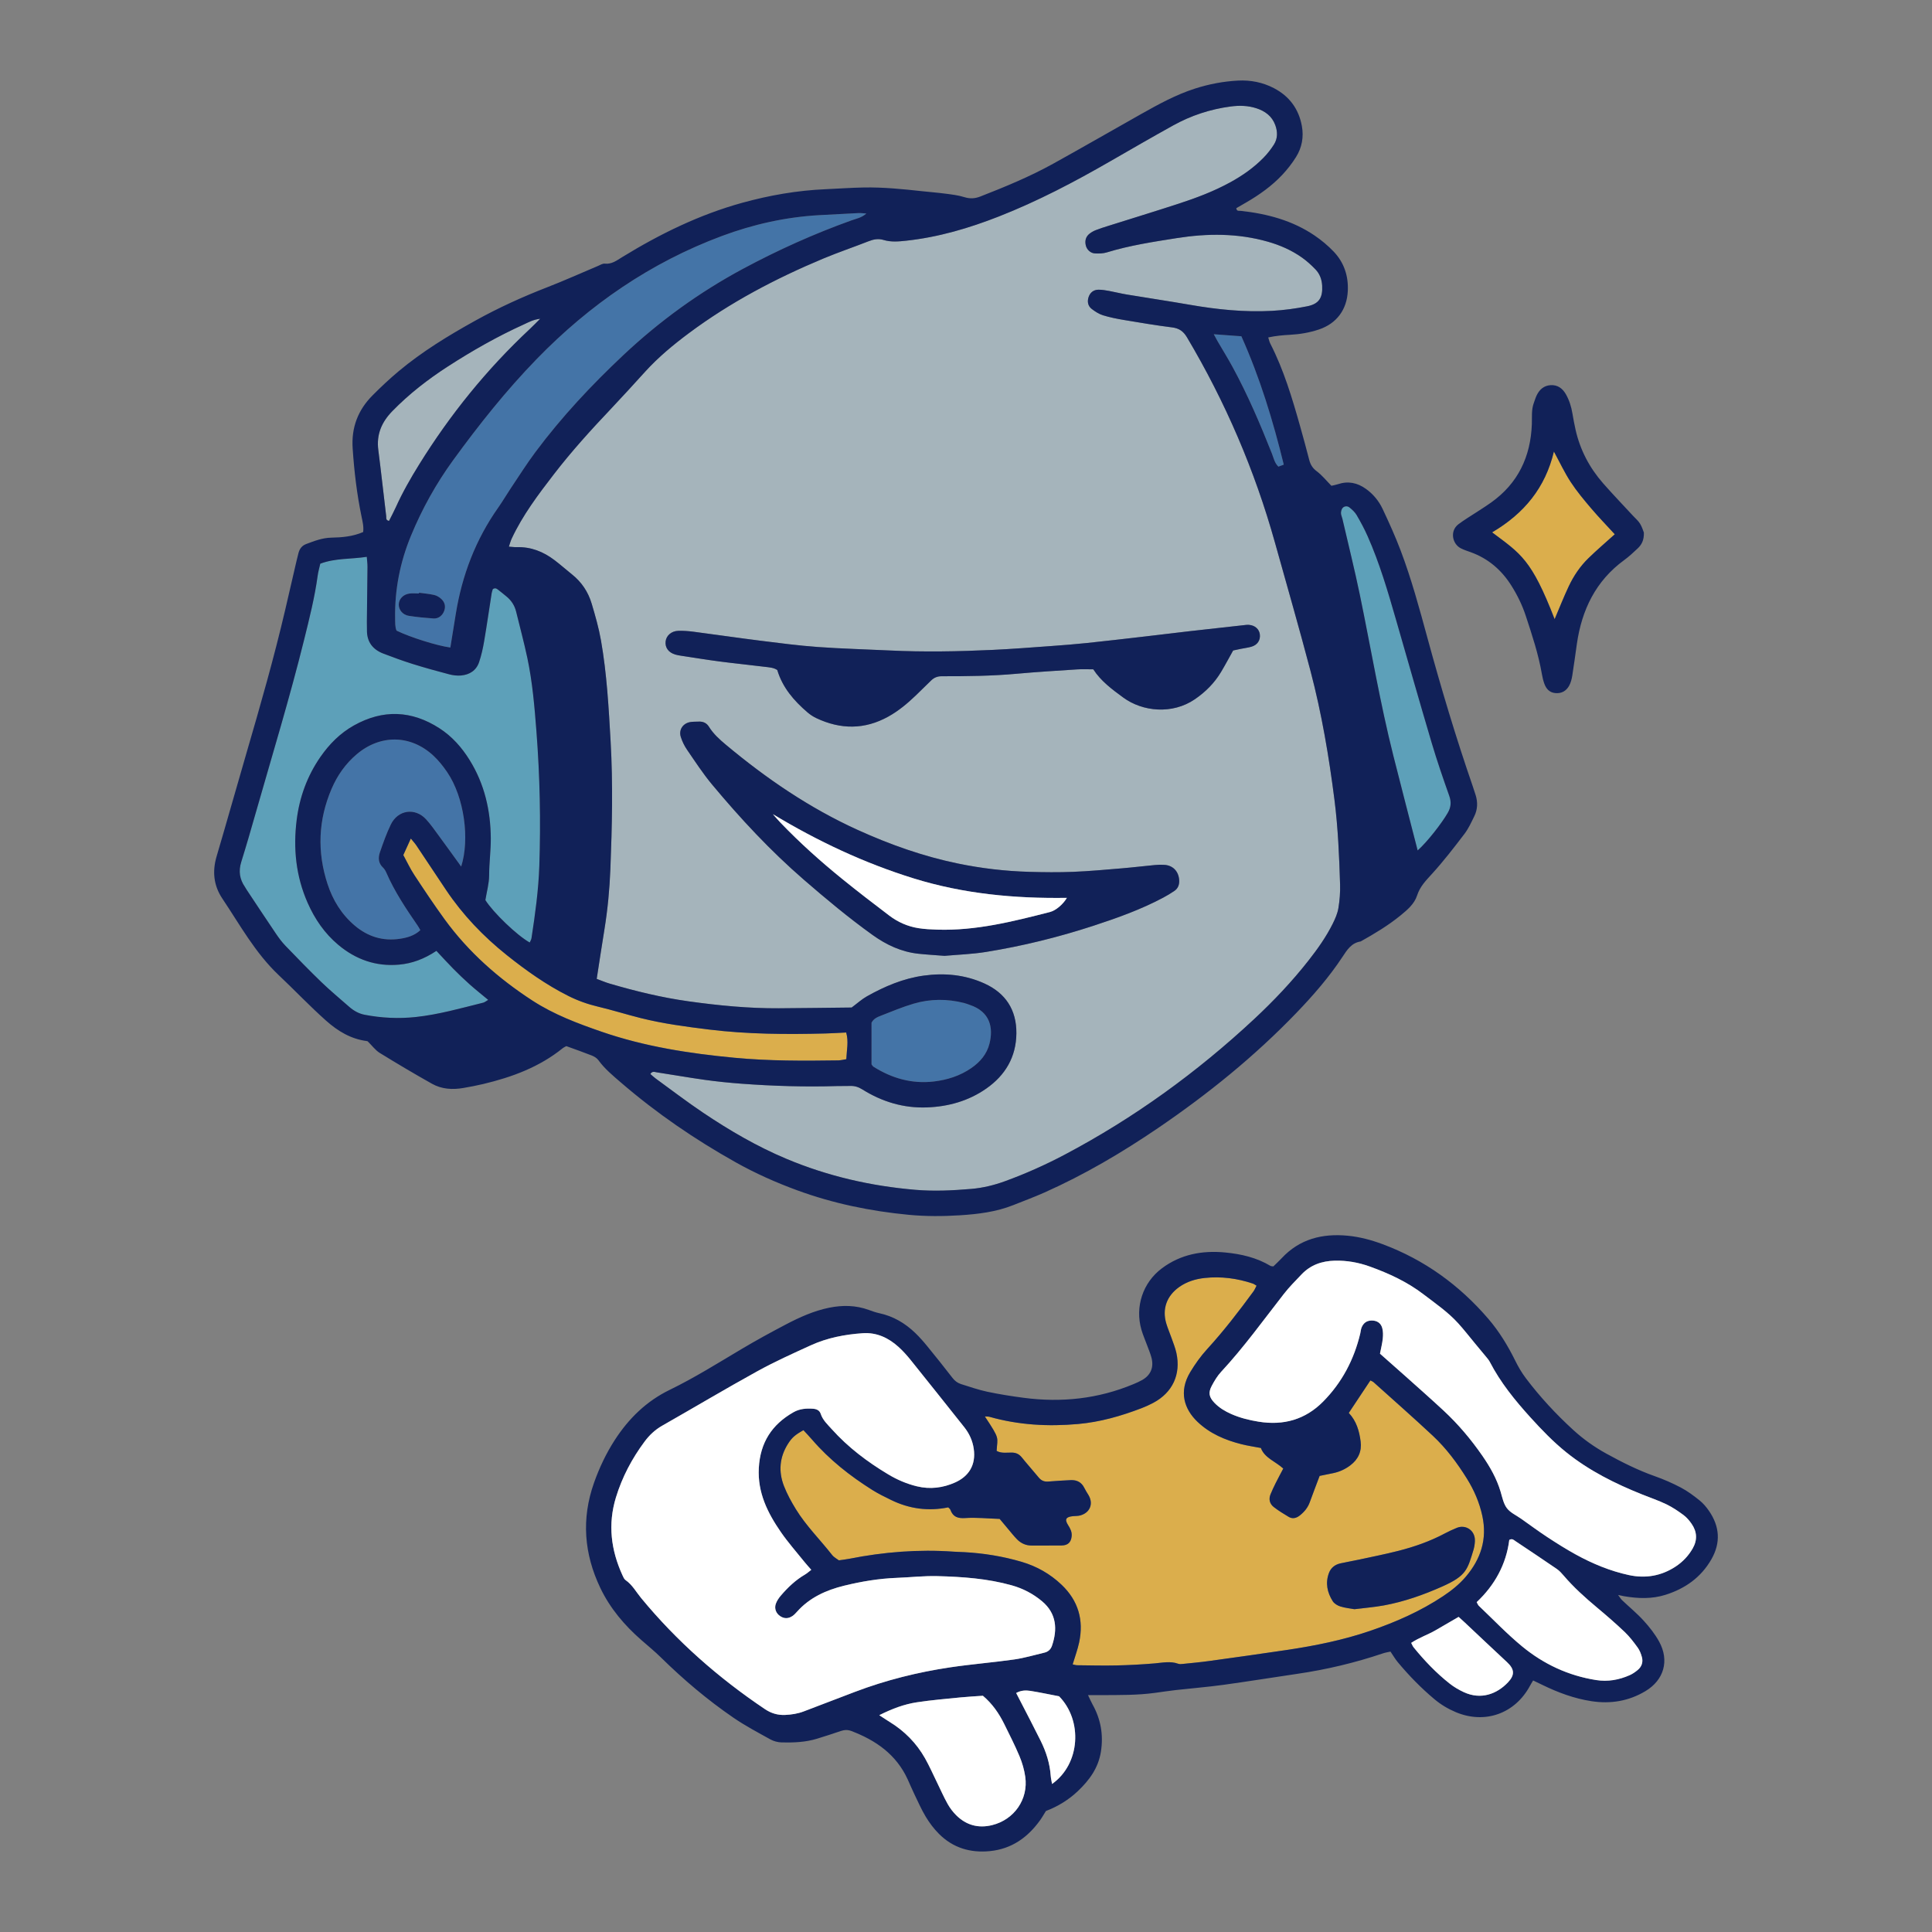 <?xml version="1.0" encoding="utf-8"?>
<!-- Generator: Adobe Illustrator 23.0.3, SVG Export Plug-In . SVG Version: 6.00 Build 0)  -->
<svg version="1.1" id="Capa_1" xmlns="http://www.w3.org/2000/svg" xmlns:xlink="http://www.w3.org/1999/xlink" x="0px" y="0px"
	 viewBox="0 0 1200 1200" enable-background="new 0 0 1200 1200" xml:space="preserve">
<rect x="0" y="0" width="1200" height="1200" fill="#808080" stroke="none"/>
<g>
	<path fill="#5DA0B9" d="M271.059,590.608c3.702,3.94,6.998,7.592,10.456,11.084c3.298,3.332,6.681,6.591,10.181,9.708
		c3.627,3.229,7.44,6.247,11.525,9.652c-1.381,0.794-2.154,1.492-3.046,1.713c-13.867,3.444-27.64,7.382-41.902,8.92
		c-10.614,1.144-21.198,0.625-31.693-1.375c-3.732-0.711-6.927-2.535-9.753-5.021c-5.745-5.055-11.656-9.94-17.161-15.245
		c-7.64-7.364-15.029-14.993-22.394-22.636c-2.212-2.296-4.136-4.913-5.929-7.561c-6.089-8.991-12.062-18.061-18.073-27.105
		c-0.409-0.616-0.74-1.285-1.158-1.894c-3.292-4.783-4.024-9.824-2.267-15.456c3.232-10.357,6.232-20.789,9.211-31.223
		c10.154-35.568,20.963-70.954,29.856-106.874c3.259-13.166,6.583-26.321,8.414-39.795c0.329-2.42,1.037-4.789,1.612-7.374
		c9.25-3.522,18.957-2.738,28.882-4.266c0.177,2.392,0.453,4.296,0.437,6.198c-0.093,11.356-0.258,22.712-0.384,34.069
		c-0.019,1.728,0.078,3.457,0.052,5.184c-0.111,7.364,3.574,12.14,10.25,14.68c5.986,2.278,12.006,4.5,18.116,6.411
		c7.521,2.352,15.127,4.451,22.75,6.452c2.341,0.614,4.894,0.924,7.292,0.715c5.316-0.464,9.489-3.092,11.239-8.287
		c1.409-4.182,2.382-8.55,3.125-12.908c1.699-9.97,3.129-19.986,4.7-29.978c0.147-0.932,0.52-1.829,0.714-2.49
		c1.69-1.102,2.634-0.062,3.564,0.626c1.585,1.173,3.063,2.491,4.614,3.713c3.218,2.534,5.343,5.757,6.314,9.748
		c2.329,9.58,4.92,19.104,6.958,28.745c3.171,14.997,4.449,30.276,5.626,45.521c2.149,27.834,2.747,55.724,1.796,83.633
		c-0.514,15.072-2.59,29.984-4.87,44.868c-0.139,0.908-0.711,1.749-1.093,2.651c-7.92-4.409-22.626-18.564-27.54-26.344
		c0.843-5.225,2.328-10.322,2.333-15.42c0.008-7.662,1.074-15.256,1.025-22.877c-0.112-17.33-3.881-33.772-13.134-48.675
		c-4.877-7.856-10.901-14.682-18.71-19.725c-17.33-11.192-35.112-11.879-53.154-1.793c-8.559,4.785-15.315,11.603-20.865,19.621
		c-8.169,11.804-12.941,24.988-14.71,39.126c-2.212,17.683-0.468,34.977,6.829,51.472c4.459,10.079,10.539,18.979,19.036,26.085
		c10.896,9.112,23.381,13.535,37.657,12.286C256.052,598.444,263.586,595.572,271.059,590.608z M899.234,504.87
		c1.991-3.466,2.296-6.672,0.936-10.519c-3.859-10.913-7.635-21.87-10.927-32.964c-7.567-25.503-14.841-51.093-22.207-76.655
		c-5.049-17.523-10.173-35.025-17.594-51.732c-1.995-4.49-4.33-8.851-6.818-13.09c-1.084-1.847-2.803-3.419-4.507-4.77
		c-1.192-0.945-3.006-0.86-4.105,0.256c-0.733,0.745-1.097,2.127-1.113,3.231c-0.018,1.183,0.605,2.365,0.882,3.563
		c3.662,15.836,7.617,31.613,10.904,47.527c6.875,33.289,12.473,66.844,20.793,99.831c4.877,19.337,9.908,38.635,15.057,58.678
		C886.606,522.844,895.646,511.116,899.234,504.87z"/>
	<path fill="#A5B4BB" d="M370.623,608.005c1.679-10.799,3.182-20.783,4.794-30.749c2.014-12.448,3.198-24.991,3.694-37.566
		c1.042-26.407,1.643-52.831,0.136-79.244c-1.195-20.949-2.338-41.923-5.974-62.623c-1.361-7.745-3.542-15.375-5.797-22.924
		c-2.161-7.235-6.238-13.375-12.237-18.143c-3.671-2.917-7.163-6.065-10.902-8.888c-6.879-5.194-14.535-8.284-23.334-8.007
		c-1.461,0.046-2.932-0.179-4.943-0.316c0.633-1.845,1.026-3.448,1.71-4.914c6.837-14.659,16.527-27.458,26.327-40.178
		c11.017-14.3,23.144-27.628,35.549-40.722c7.131-7.527,14.094-15.215,21.072-22.886c8.181-8.993,17.485-16.713,27.196-23.945
		c25.685-19.126,53.817-33.902,83.271-46.231c9.316-3.9,18.908-7.138,28.314-10.829c3.102-1.217,6.054-1.769,9.336-0.777
		c4.582,1.386,9.285,0.959,13.967,0.452c20.007-2.163,39.066-7.784,57.751-15.126c23.957-9.413,46.63-21.32,68.879-34.136
		c13.042-7.513,26.074-15.047,39.237-22.343c11.1-6.152,22.995-10.072,35.618-11.755c5.472-0.73,10.85-0.61,16.104,1.105
		c5.396,1.762,9.68,4.9,11.704,10.459c1.51,4.147,1.546,8.339-0.867,12.11c-1.848,2.888-4.003,5.65-6.396,8.103
		c-6.074,6.226-13.144,11.166-20.771,15.341c-10.214,5.592-21.055,9.678-32.076,13.271c-14.521,4.734-29.132,9.192-43.698,13.787
		c-2.584,0.815-5.173,1.637-7.695,2.622c-1.359,0.531-2.692,1.272-3.839,2.171c-2.374,1.861-3.039,4.414-2.355,7.302
		c0.627,2.647,2.928,4.858,5.76,4.991c2.43,0.113,5.015,0.051,7.312-0.652c14.202-4.348,28.845-6.568,43.436-8.87
		c18.922-2.985,37.846-3.103,56.513,2.21c7.662,2.181,14.872,5.335,21.352,9.948c2.991,2.129,5.758,4.652,8.307,7.303
		c2.631,2.736,3.915,6.214,4.128,10.067c0.414,7.508-1.946,11.352-9.26,12.817c-7.229,1.448-14.615,2.447-21.976,2.841
		c-17.076,0.914-34.002-0.825-50.836-3.754c-13.116-2.282-26.289-4.24-39.423-6.418c-3.643-0.604-7.23-1.544-10.865-2.207
		c-2.165-0.395-4.375-0.769-6.563-0.758c-3.013,0.015-5.164,1.709-6.129,4.522c-0.955,2.784-0.472,5.569,1.9,7.402
		c2.105,1.627,4.483,3.166,6.989,3.948c4.218,1.315,8.602,2.179,12.971,2.913c9.967,1.675,19.941,3.364,29.966,4.62
		c4.359,0.546,7.008,2.371,9.252,6.148c23.838,40.114,42.11,82.593,54.663,127.53c7.433,26.607,15.091,53.156,22.115,79.871
		c6.908,26.272,11.426,53.015,14.855,79.982c2.218,17.442,2.936,34.924,3.473,52.438c0.151,4.911-0.238,9.909-1.049,14.755
		c-0.557,3.331-1.995,6.605-3.519,9.666c-4.086,8.207-9.384,15.659-15.032,22.856c-10.24,13.047-21.615,25.052-33.734,36.348
		c-35.58,33.165-74.647,61.479-117.684,84.226c-12.002,6.344-24.381,11.867-37.143,16.516c-6.757,2.461-13.718,4.153-20.869,4.764
		c-11.558,0.986-23.089,1.559-34.743,0.572c-27.746-2.35-54.486-8.482-80.18-19.275c-18.288-7.681-35.311-17.628-51.711-28.645
		c-10.033-6.74-19.647-14.105-29.43-21.215c-1.154-0.839-2.187-1.845-3.31-2.803c1.191-1.997,2.776-1.226,4.002-1.04
		c9.99,1.515,19.94,3.301,29.946,4.687c7.57,1.049,15.191,1.823,22.814,2.387c19.711,1.457,39.451,2.047,59.217,1.447
		c2.714-0.082,5.435,0.032,8.149-0.068c2.792-0.104,5.122,0.639,7.581,2.179c12.206,7.644,25.575,11.686,40.029,11.157
		c13.302-0.487,25.824-3.962,36.879-11.679c11.906-8.311,18.595-19.67,18.735-34.322c0.139-14.546-6.686-25.039-19.923-31.013
		c-12.003-5.417-24.686-6.641-37.664-4.847c-12.654,1.749-24.206,6.667-35.233,12.854c-3.188,1.789-5.954,4.33-9.499,6.962
		c-14.623,0.157-29.926,0.381-45.23,0.471c-18.797,0.111-37.434-1.714-56.046-4.313c-16.663-2.327-32.905-6.292-49.003-11.005
		C376.125,610.189,373.647,609.115,370.623,608.005z M586.662,593.694c8.196-0.741,17.121-1.026,25.863-2.439
		c22.659-3.662,44.935-9.151,66.74-16.286c14.748-4.825,29.402-10.063,43.17-17.393c2.39-1.272,4.729-2.667,6.967-4.189
		c2.476-1.684,3.256-4.208,2.982-7.129c-0.485-5.168-3.91-8.699-9.039-9.078c-1.962-0.145-3.96-0.088-5.92,0.096
		c-6.88,0.644-13.742,1.487-20.627,2.061c-10.083,0.841-20.17,1.782-30.275,2.183c-9.124,0.362-18.28,0.263-27.412-0.003
		c-14.824-0.43-29.53-2.158-44.058-5.15c-21.59-4.446-42.221-11.771-62.275-20.864c-29.919-13.567-56.737-31.902-81.852-52.875
		c-3.973-3.318-7.84-6.781-10.619-11.28c-1.397-2.261-3.606-3.278-6.299-3.143c-1.726,0.087-3.478-0.003-5.174,0.266
		c-4.607,0.729-7.376,4.786-5.983,9.232c0.873,2.786,2.213,5.537,3.865,7.945c5.026,7.325,9.892,14.82,15.564,21.629
		c17.564,21.087,36.242,41.148,57.025,59.148c13.817,11.967,27.848,23.677,42.714,34.338c8.55,6.131,17.87,10.494,28.456,11.626
		C575.618,592.94,580.788,593.23,586.662,593.694z M765.932,404.029c1.835-0.394,3.276-0.72,4.725-1.011
		c2.173-0.436,4.392-0.704,6.519-1.3c3.832-1.073,5.813-4.094,5.324-7.769c-0.426-3.196-3.001-5.516-6.671-5.834
		c-1.21-0.105-2.454,0.092-3.674,0.226c-11.038,1.214-22.077,2.417-33.109,3.68c-9.314,1.066-18.617,2.233-27.931,3.308
		c-12.008,1.386-24.013,2.798-36.035,4.055c-7.363,0.77-14.75,1.345-22.136,1.877c-12.064,0.868-24.127,1.829-36.207,2.393
		c-21.47,1.002-42.953,1.398-64.441,0.352c-14.795-0.72-29.615-1.086-44.385-2.153c-11.806-0.853-23.569-2.392-35.321-3.865
		c-13.946-1.748-27.854-3.793-41.791-5.611c-3.17-0.414-6.402-0.667-9.59-0.556c-4.243,0.148-7.357,2.986-7.777,6.554
		c-0.45,3.818,1.77,6.901,5.97,8.167c1.177,0.355,2.408,0.556,3.628,0.742c8.046,1.223,16.08,2.544,24.149,3.597
		c9.294,1.213,18.625,2.13,27.926,3.291c2.647,0.33,5.413,0.458,7.671,1.984c3.308,10.976,10.383,19.103,18.738,26.274
		c1.668,1.432,3.575,2.691,5.562,3.629c15.045,7.099,29.963,7.205,44.706-0.993c6.318-3.513,11.794-8.092,16.979-13.058
		c3.21-3.074,6.398-6.172,9.546-9.308c1.845-1.838,3.927-2.676,6.6-2.673c15.559,0.018,31.108-0.146,46.631-1.557
		c12.535-1.139,25.107-1.886,37.669-2.707c3.167-0.207,6.359-0.031,9.869-0.031c4.682,7.297,11.658,12.438,18.619,17.54
		c12,8.796,30.497,10.625,44.498,1.02c6.667-4.574,12.14-10.079,16.256-16.957C760.977,413.109,763.286,408.752,765.932,404.029z
		 M325.43,201.469c-16.433,7.45-32.103,16.357-47.219,26.123c-12.431,8.032-24.151,17.115-34.555,27.793
		c-6.614,6.788-9.93,14.473-8.691,24.081c1.767,13.697,3.245,27.43,4.906,41.141c0.121,1-0.431,2.525,1.756,2.941
		c1.4-2.798,2.912-5.578,4.209-8.456c4.165-9.242,9.182-18.003,14.522-26.61c19.24-31.004,41.994-59.122,68.652-84.062
		c1.928-1.804,3.763-3.708,6.522-6.438C331.022,198.548,328.272,200.18,325.43,201.469z"/>
	<path fill="#4474A7" d="M279.722,402.194c-8.445-1.152-24.943-6.373-33.429-10.493c-0.98-2.28-0.833-5.015-0.878-7.681
		c-0.302-17.765,3.066-34.827,9.84-51.246c6.903-16.733,15.633-32.427,26.285-47.069c15.998-21.99,32.913-43.257,51.868-62.757
		c32.777-33.72,70.723-59.882,114.979-76.374c19.51-7.27,39.675-11.765,60.515-12.948c8.129-0.461,16.26-0.894,24.392-1.285
		c1.348-0.065,2.71,0.151,4.822,0.286c-3.116,2.723-6.319,3.201-9.216,4.24c-23.253,8.344-45.714,18.434-67.473,30.126
		c-27.126,14.576-51.837,32.499-74.251,53.572c-19.821,18.634-38.389,38.446-54.66,60.292c-5.447,7.314-10.325,15.054-15.406,22.637
		c-2.61,3.895-4.959,7.969-7.661,11.796c-14.076,19.935-22.493,42.107-26.362,66.103
		C281.993,388.181,280.892,394.967,279.722,402.194z M260.263,368.159c-0.016,0.154-0.031,0.309-0.047,0.463
		c-1.962,0-3.951-0.211-5.88,0.044c-3.866,0.512-6.551,3.356-6.653,6.703c-0.101,3.341,2.42,6.541,6.229,7.131
		c5.065,0.784,10.187,1.28,15.302,1.64c3.114,0.219,5.632-1.813,6.694-4.763c1.035-2.876,0.288-5.414-1.835-7.376
		c-1.209-1.118-2.823-2.081-4.409-2.448C266.589,368.84,263.403,368.597,260.263,368.159z M277.717,479.538
		c-2.485-3.644-5.298-7.195-8.52-10.184c-14.115-13.092-32.951-13.321-47.649-0.864c-6.917,5.862-11.993,13.089-15.555,21.358
		c-8.361,19.411-9.107,39.246-2.548,59.261c3.275,9.993,8.657,18.787,16.796,25.713c8.173,6.955,17.527,9.862,28.165,8.277
		c4.596-0.685,9.009-1.957,12.683-5.351c-0.638-1.095-1.075-1.971-1.625-2.768c-7.286-10.573-14.418-21.233-19.557-33.079
		c-0.481-1.108-1.166-2.23-2.037-3.047c-2.969-2.785-3.037-6.203-1.861-9.582c2.025-5.812,4.067-11.67,6.756-17.189
		c4.443-9.118,15.083-10.583,21.896-3.171c2.827,3.075,5.226,6.555,7.711,9.93c4.511,6.127,8.941,12.315,14.07,19.396
		C291.834,521.39,288.461,495.29,277.717,479.538z M542.592,662.607c11.423,7.179,23.813,10.71,37.321,9.141
		c8.398-0.976,16.371-3.48,23.441-8.381c5.458-3.784,9.585-8.618,11.227-15.117c2.503-9.902,0.441-19.858-12.24-24.102
		c-1.167-0.391-2.312-0.867-3.502-1.17c-10.51-2.673-21.067-2.632-31.424,0.428c-6.834,2.019-13.452,4.796-20.104,7.393
		c-2.251,0.879-4.636,1.801-5.998,4.423c0,8.414,0,17.037,0,25.859C541.656,661.502,542.007,662.24,542.592,662.607z
		 M756.273,211.974c3.104,5.323,6.365,10.56,9.308,15.971c9.438,17.356,17.189,35.485,24.449,53.838
		c1.066,2.695,1.574,5.724,4.008,8.063c1.042-0.388,2.104-0.784,3.337-1.243c-6.698-27.417-14.784-53.957-26.333-79.743
		c-5.365-0.396-10.488-0.774-17.155-1.266C755.152,209.921,755.684,210.964,756.273,211.974z"/>
	<path fill="#DBAE4C" d="M250.505,531.092c1.523-3.349,2.931-6.448,4.667-10.265c1.446,1.782,2.538,2.935,3.409,4.235
		c6.184,9.225,12.297,18.498,18.482,27.722c10.4,15.509,23.161,28.847,37.721,40.463c11.974,9.553,24.419,18.404,38.176,25.322
		c5.986,3.01,12.151,5.186,18.666,6.726c8.866,2.097,17.57,4.865,26.413,7.07c13.892,3.464,28.051,5.342,42.257,7.085
		c24.103,2.958,48.263,3.083,72.465,2.462c4.167-0.107,8.33-0.391,12.822-0.609c1.614,5.613,0.309,10.88,0.081,16.583
		c-1.794,0.274-3.414,0.716-5.039,0.739c-21.483,0.308-42.964,0.408-64.387-1.622c-28.048-2.658-55.826-6.939-82.542-16.167
		c-14.875-5.138-29.654-10.669-43.02-19.361c-21.104-13.725-39.714-30.11-54.559-50.52c-6.528-8.976-12.687-18.228-18.788-27.502
		C254.772,539.564,252.799,535.29,250.505,531.092z M669.081,1034.312c8.149,0.087,16.303,0.299,24.447,0.115
		c7.895-0.178,15.797-0.594,23.666-1.264c4.916-0.419,9.759-1.543,14.638,0.236c0.876,0.319,1.965,0.188,2.937,0.087
		c5.4-0.559,10.812-1.047,16.188-1.79c16.125-2.227,32.248-4.472,48.347-6.876c17.576-2.624,34.978-6.135,51.824-11.9
		c15.91-5.444,31.238-12.199,45.299-21.566c5.161-3.438,9.992-7.3,14.013-12.031c9.317-10.962,13.4-23.337,10.263-37.787
		c-1.809-8.33-5.112-15.964-9.574-23.128c-6.026-9.675-12.82-18.826-21.155-26.612c-12.086-11.292-24.513-22.219-36.815-33.279
		c-0.514-0.462-1.236-0.693-1.989-1.1c-4.494,6.764-8.936,13.449-13.41,20.184c4.796,5.092,6.509,11.246,7.35,17.684
		c0.803,6.149-1.45,11.129-6.399,14.872c-3.196,2.417-6.752,4.051-10.686,4.85c-2.863,0.581-5.725,1.168-8.375,1.708
		c-2.181,5.801-4.222,11.087-6.151,16.414c-1.224,3.378-3.428,5.986-6.166,8.158c-2.063,1.637-4.468,2.329-6.891,0.876
		c-3.166-1.9-6.351-3.826-9.254-6.092c-2.562-2-3.313-4.866-2.013-7.993c0.944-2.27,1.977-4.508,3.077-6.707
		c1.526-3.053,3.151-6.056,4.812-9.23c-4.936-4.495-11.588-6.554-13.907-12.764c-4.287-0.822-8.198-1.378-12.006-2.34
		c-10.164-2.569-19.639-6.555-27.378-13.947c-8.123-7.759-11.858-18.626-4.477-30.859c3.042-5.042,6.53-9.937,10.497-14.275
		c10.359-11.326,19.676-23.452,28.734-35.802c0.794-1.082,1.297-2.376,1.947-3.594c-1.061-0.607-1.663-1.091-2.35-1.322
		c-9.719-3.256-19.734-4.561-29.896-3.464c-5.622,0.607-11.09,2.251-15.868,5.663c-7.699,5.5-10.664,13.623-7.934,22.688
		c0.922,3.063,2.222,6.01,3.276,9.036c1.052,3.021,2.283,6.015,2.967,9.124c2.93,13.319-2.334,24.647-14.314,31.032
		c-2.389,1.273-4.875,2.404-7.403,3.37c-12.709,4.858-25.673,8.574-39.335,9.794c-18.62,1.663-36.952,0.644-54.993-4.462
		c-0.802-0.227-1.694-0.138-2.896-0.22c9.677,14.576,7.755,12.542,7.312,21.385c2.918,1.634,6.187,1.028,9.323,1.045
		c2.69,0.015,4.652,0.93,6.352,3.054c3.393,4.24,7.048,8.269,10.49,12.471c1.562,1.906,3.406,2.652,5.825,2.465
		c4.677-0.362,9.361-0.676,14.048-0.879c3.767-0.163,6.695,1.278,8.421,4.834c0.744,1.532,1.693,2.966,2.574,4.429
		c3.239,5.382,0.962,11.058-5.194,12.688c-1.409,0.373-2.938,0.288-4.41,0.433c-4.42,0.438-5.343,1.949-3.038,5.564
		c1.377,2.16,2.462,4.253,2.208,6.864c-0.366,3.771-2.309,5.712-6.206,5.776c-6.173,0.102-12.35-0.021-18.524,0.042
		c-3.696,0.037-6.76-1.365-9.267-3.93c-1.893-1.937-3.571-4.085-5.324-6.157c-1.894-2.239-3.765-4.499-5.397-6.452
		c-7.533-0.251-14.469-0.986-21.326-0.536c-4.685,0.307-7.661-0.662-9.28-5.128c-0.217-0.6-0.913-1.026-1.362-1.506
		c-12.45,2.521-24.215,0.901-35.435-4.577c-3.985-1.945-8.001-3.895-11.744-6.253c-13.852-8.727-26.628-18.778-37.373-31.245
		c-1.755-2.036-3.624-3.973-5.367-5.876c-5.248,2.946-7.174,4.664-9.571,8.433c-5.287,8.314-6.037,17.205-2.537,26.234
		c1.947,5.021,4.591,9.836,7.42,14.437c6.358,10.342,15.041,18.899,22.491,28.41c1.152,1.471,3,2.398,4.21,3.332
		c2.525-0.372,4.495-0.575,6.429-0.959c21.411-4.251,42.991-5.963,64.796-4.427c2.217,0.156,4.442,0.186,6.661,0.307
		c12.115,0.663,24.033,2.597,35.664,6.027c9.365,2.762,17.7,7.483,24.801,14.253c10.357,9.874,13.829,21.918,10.876,35.782
		c-0.962,4.515-2.601,8.885-4.024,13.637C667.261,1033.975,668.17,1034.302,669.081,1034.312z M832.531,997.807
		c-1.773-0.55-3.783-1.751-4.74-3.259c-3.433-5.41-4.688-11.343-2.347-17.57c1.207-3.209,3.737-5.175,7.06-5.925
		c3.831-0.866,7.713-1.502,11.553-2.332c8.164-1.766,16.367-3.387,24.457-5.449c10.02-2.553,19.762-5.954,28.932-10.847
		c2.382-1.271,4.857-2.389,7.352-3.426c5.228-2.174,10.732,1.15,11.248,6.752c0.09,0.972,0.047,1.972-0.068,2.944
		c-0.144,1.219-0.307,2.457-0.665,3.625c-3.833,12.506-4.411,16.366-19.398,23.045c-11.703,5.216-23.756,9.477-36.387,11.797
		c-5.795,1.064-11.7,1.524-18.265,2.347C838.752,999.048,835.544,998.742,832.531,997.807z M965.611,384.571
		c2.956-6.934,5.639-13.766,8.759-20.391c3.064-6.506,7.097-12.484,12.267-17.509c5.264-5.116,10.863-9.886,16.333-14.824
		c-5.03-5.49-10.018-10.624-14.641-16.068c-4.466-5.258-8.933-10.588-12.704-16.343c-3.818-5.827-6.783-12.212-10.465-18.984
		c-5.364,22.564-18.536,38.512-38.381,50.199C944.573,344.007,951.197,347.306,965.611,384.571z"/>
	<path fill="#112158" d="M351.756,649.767c-0.871,0.484-1.58,0.753-2.14,1.207c-14.536,11.786-31.564,18.056-49.481,22.327
		c-4.074,0.971-8.2,1.75-12.329,2.462c-6.742,1.163-13.444,0.775-19.458-2.604c-10.963-6.159-21.789-12.575-32.494-19.173
		c-2.641-1.627-4.599-4.364-7.434-7.143c0.338,0.133-0.105-0.149-0.576-0.211c-9.933-1.302-17.952-6.128-25.359-12.719
		c-10.162-9.043-19.494-18.915-29.357-28.229c-14.619-13.805-24.057-31.202-35.024-47.556c-5.387-8.034-6.343-16.828-3.567-26.217
		c6.365-21.528,12.41-43.151,18.7-64.702c8.571-29.369,16.98-58.779,23.944-88.581c2.358-10.089,4.668-20.19,7.009-30.283
		c0.39-1.683,0.795-3.365,1.255-5.03c0.697-2.524,2.176-4.439,4.669-5.377c5.069-1.906,10.067-3.874,15.668-3.99
		c6.625-0.137,13.268-0.67,19.779-3.483c0.438-3.27-0.325-6.366-0.968-9.453c-2.924-14.042-4.599-28.224-5.552-42.542
		c-0.864-12.976,3.324-23.814,12.326-32.859c5.218-5.243,10.626-10.339,16.301-15.079c14.645-12.232,30.875-22.118,47.518-31.355
		c14.474-8.034,29.492-14.854,44.928-20.842c10.564-4.098,20.903-8.776,31.352-13.173c1.355-0.57,2.825-1.544,4.142-1.403
		c4.376,0.467,7.463-1.981,10.815-4.038c23.438-14.38,47.943-26.4,74.572-33.753c16.946-4.679,34.154-7.668,51.732-8.44
		c7.891-0.346,15.777-0.923,23.671-1.073c12.113-0.23,24.156,0.979,36.184,2.292c4.907,0.536,9.834,0.907,14.725,1.554
		c3.891,0.515,7.859,0.962,11.577,2.127c3.518,1.103,6.574,0.973,9.98-0.356c15.405-6.013,30.688-12.317,45.171-20.323
		c18.354-10.146,36.506-20.658,54.789-30.935c10.749-6.042,21.53-11.979,33.381-15.778c8.77-2.812,17.713-4.513,26.836-4.976
		c7.716-0.392,15.248,1.063,22.198,4.695c9.601,5.016,15.435,12.888,17.375,23.537c1.244,6.828,0.033,13.381-3.61,19.222
		c-2.463,3.948-5.383,7.695-8.57,11.09c-6.463,6.884-14.111,12.332-22.265,17.068c-2.116,1.229-4.235,2.454-6.298,3.649
		c0.271,2.139,1.806,1.535,2.823,1.648c16.383,1.824,32.033,5.945,45.835,15.33c4.254,2.893,8.297,6.269,11.847,9.987
		c6.441,6.745,9.202,15.097,8.768,24.404c-0.54,11.596-6.88,20.217-17.824,23.923c-5.847,1.98-11.946,3.015-18.141,3.345
		c-4.409,0.234-8.802,0.63-13.455,1.64c0.501,1.537,0.725,2.746,1.263,3.794c8.392,16.35,13.591,33.85,18.557,51.431
		c1.944,6.884,3.821,13.789,5.603,20.717c0.766,2.977,2.068,5.217,4.695,7.169c3.298,2.452,5.932,5.798,9.114,9.023
		c1.178-0.279,2.618-0.503,3.98-0.962c6.36-2.142,12.116-0.954,17.488,2.902c4.529,3.251,7.999,7.475,10.325,12.41
		c3.992,8.469,7.867,17.024,11.185,25.773c6.743,17.779,11.698,36.132,16.695,54.464c8.438,30.951,17.624,61.675,28.106,92.002
		c0.644,1.865,1.262,3.74,1.841,5.627c1.361,4.432,1.187,8.833-0.848,12.988c-1.842,3.76-3.594,7.676-6.105,10.974
		c-6.426,8.44-12.927,16.871-20.05,24.713c-3.805,4.189-7.576,7.92-9.394,13.579c-1.688,5.257-6.053,8.946-10.283,12.4
		c-7.677,6.268-16.155,11.334-24.778,16.166c-5.705,0.89-8.373,5.155-11.266,9.541c-8.32,12.614-18.211,23.983-28.674,34.855
		c-25.97,26.985-54.915,50.403-85.83,71.444c-22.483,15.303-45.849,29.073-70.733,40.137c-6.303,2.802-12.786,5.201-19.196,7.76
		c-10.672,4.261-21.894,5.62-33.251,6.344c-10.623,0.677-21.268,0.704-31.832-0.306c-23.646-2.263-46.793-7.013-69.165-15.209
		c-13.23-4.847-26.058-10.569-38.348-17.461c-25.267-14.169-49.074-30.456-71.034-49.378c-5.039-4.342-10.202-8.573-14.167-14.049
		c-0.929-1.283-2.582-2.25-4.104-2.856C362.484,653.589,357.356,651.815,351.756,649.767z M370.623,608.005
		c3.024,1.11,5.502,2.183,8.073,2.936c16.097,4.712,32.339,8.677,49.003,11.005c18.611,2.599,37.249,4.424,56.046,4.313
		c15.304-0.09,30.608-0.314,45.23-0.471c3.546-2.632,6.311-5.173,9.499-6.962c11.027-6.187,22.579-11.105,35.233-12.854
		c12.978-1.794,25.662-0.57,37.664,4.847c13.237,5.974,20.062,16.468,19.923,31.013c-0.14,14.652-6.829,26.011-18.735,34.322
		c-11.055,7.717-23.577,11.192-36.879,11.679c-14.454,0.529-27.823-3.513-40.029-11.157c-2.459-1.54-4.789-2.282-7.581-2.179
		c-2.713,0.101-5.434-0.014-8.149,0.068c-19.766,0.601-39.506,0.011-59.217-1.447c-7.623-0.564-15.244-1.338-22.814-2.387
		c-10.006-1.387-19.957-3.172-29.946-4.687c-1.226-0.186-2.811-0.957-4.002,1.04c1.123,0.958,2.156,1.964,3.31,2.803
		c9.783,7.11,19.397,14.475,29.43,21.215c16.4,11.017,33.424,20.964,51.711,28.645c25.694,10.792,52.434,16.925,80.18,19.275
		c11.654,0.987,23.185,0.414,34.743-0.572c7.151-0.61,14.112-2.302,20.869-4.764c12.762-4.648,25.141-10.172,37.143-16.516
		c43.037-22.747,82.104-51.061,117.684-84.226c12.119-11.296,23.494-23.302,33.734-36.348c5.648-7.197,10.945-14.649,15.032-22.856
		c1.524-3.061,2.961-6.335,3.519-9.666c0.811-4.846,1.2-9.844,1.049-14.755c-0.537-17.514-1.255-34.995-3.473-52.438
		c-3.429-26.966-7.948-53.709-14.855-79.982c-7.024-26.715-14.682-53.264-22.115-79.871c-12.553-44.937-30.825-87.416-54.663-127.53
		c-2.245-3.777-4.894-5.602-9.252-6.148c-10.025-1.256-19.999-2.945-29.966-4.62c-4.368-0.734-8.753-1.598-12.971-2.913
		c-2.506-0.782-4.885-2.321-6.989-3.948c-2.372-1.834-2.855-4.618-1.9-7.402c0.964-2.813,3.115-4.507,6.129-4.522
		c2.188-0.011,4.398,0.364,6.563,0.758c3.635,0.663,7.221,1.603,10.865,2.207c13.135,2.178,26.307,4.136,39.423,6.418
		c16.833,2.929,33.76,4.668,50.836,3.754c7.36-0.394,14.746-1.393,21.976-2.841c7.314-1.465,9.674-5.309,9.26-12.817
		c-0.213-3.853-1.496-7.331-4.128-10.067c-2.549-2.651-5.316-5.174-8.307-7.303c-6.48-4.612-13.69-7.767-21.352-9.948
		c-18.667-5.313-37.591-5.195-56.513-2.21c-14.591,2.302-29.234,4.522-43.436,8.87c-2.297,0.703-4.882,0.766-7.312,0.652
		c-2.832-0.132-5.134-2.343-5.76-4.991c-0.684-2.888-0.019-5.44,2.355-7.302c1.147-0.899,2.48-1.64,3.839-2.171
		c2.522-0.985,5.111-1.807,7.695-2.622c14.566-4.596,29.177-9.053,43.698-13.787c11.021-3.593,21.863-7.679,32.076-13.271
		c7.627-4.176,14.697-9.115,20.771-15.341c2.393-2.453,4.549-5.216,6.396-8.103c2.413-3.771,2.376-7.963,0.867-12.11
		c-2.024-5.56-6.307-8.698-11.704-10.459c-5.254-1.715-10.633-1.835-16.104-1.105c-12.623,1.683-24.519,5.603-35.618,11.755
		c-13.163,7.296-26.195,14.83-39.237,22.343c-22.249,12.817-44.922,24.723-68.879,34.136c-18.685,7.342-37.745,12.963-57.751,15.126
		c-4.682,0.506-9.385,0.933-13.967-0.452c-3.283-0.993-6.235-0.44-9.336,0.777c-9.407,3.691-18.998,6.93-28.314,10.829
		c-29.454,12.328-57.586,27.105-83.271,46.231c-9.711,7.231-19.015,14.952-27.196,23.945c-6.978,7.671-13.941,15.359-21.072,22.886
		c-12.405,13.094-24.532,26.422-35.549,40.722c-9.8,12.72-19.489,25.519-26.327,40.178c-0.684,1.467-1.077,3.07-1.71,4.914
		c2.011,0.137,3.481,0.362,4.943,0.316c8.799-0.277,16.455,2.812,23.334,8.007c3.739,2.823,7.232,5.971,10.902,8.888
		c5.999,4.768,10.076,10.908,12.237,18.143c2.254,7.549,4.436,15.18,5.797,22.924c3.637,20.7,4.78,41.674,5.974,62.623
		c1.507,26.414,0.906,52.837-0.136,79.244c-0.496,12.575-1.68,25.118-3.694,37.566C373.805,587.222,372.303,597.206,370.623,608.005
		z M271.059,590.608c-7.473,4.964-15.007,7.836-23.272,8.559c-14.276,1.248-26.761-3.174-37.657-12.286
		c-8.497-7.106-14.577-16.006-19.036-26.085c-7.297-16.495-9.041-33.789-6.829-51.472c1.769-14.138,6.541-27.322,14.71-39.126
		c5.55-8.018,12.306-14.835,20.865-19.621c18.042-10.087,35.824-9.399,53.154,1.793c7.809,5.043,13.833,11.869,18.71,19.725
		c9.252,14.904,13.021,31.345,13.134,48.675c0.049,7.621-1.017,15.215-1.025,22.877c-0.005,5.099-1.49,10.196-2.333,15.42
		c4.914,7.78,19.62,21.935,27.54,26.344c0.383-0.902,0.954-1.743,1.093-2.651c2.28-14.884,4.356-29.796,4.87-44.868
		c0.951-27.909,0.353-55.8-1.796-83.633c-1.177-15.245-2.455-30.524-5.626-45.521c-2.038-9.641-4.629-19.165-6.958-28.745
		c-0.97-3.991-3.096-7.214-6.314-9.748c-1.551-1.221-3.029-2.539-4.614-3.713c-0.93-0.688-1.873-1.728-3.564-0.626
		c-0.194,0.662-0.567,1.558-0.714,2.49c-1.571,9.992-3.001,20.008-4.7,29.978c-0.743,4.358-1.716,8.726-3.125,12.908
		c-1.75,5.195-5.923,7.823-11.239,8.287c-2.398,0.209-4.951-0.101-7.292-0.715c-7.623-2.001-15.229-4.1-22.75-6.452
		c-6.11-1.911-12.13-4.133-18.116-6.411c-6.676-2.54-10.361-7.316-10.25-14.68c0.026-1.727-0.071-3.457-0.052-5.184
		c0.126-11.356,0.291-22.712,0.384-34.069c0.016-1.902-0.26-3.806-0.437-6.198c-9.925,1.528-19.633,0.744-28.882,4.266
		c-0.576,2.585-1.283,4.954-1.612,7.374c-1.831,13.474-5.155,26.63-8.414,39.795c-8.892,35.919-19.701,71.306-29.856,106.874
		c-2.979,10.434-5.979,20.866-9.211,31.223c-1.757,5.632-1.025,10.673,2.267,15.456c0.419,0.609,0.749,1.278,1.158,1.894
		c6.011,9.044,11.984,18.114,18.073,27.105c1.793,2.648,3.717,5.265,5.929,7.561c7.364,7.643,14.754,15.271,22.394,22.636
		c5.504,5.306,11.416,10.19,17.161,15.245c2.826,2.487,6.021,4.31,9.753,5.021c10.495,2,21.079,2.519,31.693,1.375
		c14.262-1.537,28.035-5.476,41.902-8.92c0.892-0.221,1.665-0.92,3.046-1.713c-4.085-3.405-7.899-6.424-11.525-9.652
		c-3.501-3.117-6.883-6.377-10.181-9.708C278.057,598.2,274.761,594.548,271.059,590.608z M279.722,402.194
		c1.169-7.227,2.271-14.014,3.365-20.801c3.869-23.996,12.286-46.167,26.362-66.103c2.702-3.827,5.051-7.901,7.661-11.796
		c5.082-7.583,9.959-15.323,15.406-22.637c16.271-21.846,34.839-41.658,54.66-60.292c22.414-21.072,47.125-38.996,74.251-53.572
		c21.759-11.692,44.22-21.782,67.473-30.126c2.897-1.04,6.1-1.518,9.216-4.24c-2.112-0.135-3.474-0.351-4.822-0.286
		c-8.133,0.391-16.263,0.824-24.392,1.285c-20.84,1.183-41.005,5.677-60.515,12.948c-44.256,16.492-82.202,42.653-114.979,76.374
		c-18.955,19.501-35.87,40.767-51.868,62.757c-10.652,14.641-19.382,30.336-26.285,47.069c-6.774,16.419-10.142,33.481-9.84,51.246
		c0.045,2.666-0.102,5.401,0.878,7.681C254.78,395.821,271.277,401.042,279.722,402.194z M286.443,538.238
		c5.391-16.849,2.018-42.948-8.726-58.701c-2.485-3.644-5.298-7.195-8.52-10.184c-14.115-13.092-32.951-13.321-47.649-0.864
		c-6.917,5.862-11.993,13.089-15.555,21.358c-8.361,19.411-9.107,39.246-2.548,59.261c3.275,9.993,8.657,18.787,16.796,25.713
		c8.173,6.955,17.527,9.862,28.165,8.277c4.596-0.685,9.009-1.957,12.683-5.351c-0.638-1.095-1.075-1.971-1.625-2.768
		c-7.286-10.573-14.418-21.233-19.557-33.079c-0.481-1.108-1.166-2.23-2.037-3.047c-2.969-2.785-3.037-6.203-1.861-9.582
		c2.025-5.812,4.067-11.67,6.756-17.189c4.443-9.118,15.083-10.583,21.896-3.171c2.827,3.075,5.226,6.555,7.711,9.93
		C276.884,524.97,281.314,531.157,286.443,538.238z M250.505,531.092c2.293,4.199,4.266,8.472,6.824,12.361
		c6.101,9.275,12.26,18.527,18.788,27.502c14.845,20.41,33.455,36.795,54.559,50.52c13.365,8.692,28.144,14.223,43.02,19.361
		c26.716,9.228,54.493,13.509,82.542,16.167c21.423,2.03,42.904,1.93,64.387,1.622c1.626-0.023,3.246-0.466,5.039-0.739
		c0.227-5.703,1.533-10.97-0.081-16.583c-4.492,0.218-8.655,0.502-12.822,0.609c-24.202,0.621-48.362,0.496-72.465-2.462
		c-14.206-1.743-28.365-3.621-42.257-7.085c-8.843-2.205-17.547-4.973-26.413-7.07c-6.515-1.541-12.68-3.716-18.666-6.726
		c-13.756-6.918-26.202-15.769-38.176-25.322c-14.56-11.616-27.321-24.953-37.721-40.463c-6.185-9.224-12.298-18.497-18.482-27.722
		c-0.871-1.3-1.964-2.452-3.409-4.235C253.437,524.643,252.028,527.742,250.505,531.092z M880.533,528.227
		c6.073-5.383,15.113-17.111,18.701-23.357c1.991-3.466,2.296-6.672,0.936-10.519c-3.859-10.913-7.635-21.87-10.927-32.964
		c-7.567-25.503-14.841-51.093-22.207-76.655c-5.049-17.523-10.173-35.025-17.594-51.732c-1.995-4.49-4.33-8.851-6.818-13.09
		c-1.084-1.847-2.803-3.419-4.507-4.77c-1.192-0.945-3.006-0.86-4.105,0.256c-0.733,0.745-1.097,2.127-1.113,3.231
		c-0.018,1.183,0.605,2.365,0.882,3.563c3.662,15.836,7.617,31.613,10.904,47.527c6.875,33.289,12.473,66.844,20.793,99.831
		C870.354,488.886,875.385,508.184,880.533,528.227z M541.314,661.082c0.342,0.42,0.693,1.158,1.278,1.525
		c11.423,7.179,23.813,10.71,37.321,9.141c8.398-0.976,16.371-3.48,23.441-8.381c5.458-3.784,9.585-8.618,11.227-15.117
		c2.503-9.902,0.441-19.858-12.24-24.102c-1.167-0.391-2.312-0.867-3.502-1.17c-10.51-2.673-21.067-2.632-31.424,0.428
		c-6.834,2.019-13.452,4.796-20.104,7.393c-2.251,0.879-4.636,1.801-5.998,4.423C541.314,643.636,541.314,652.26,541.314,661.082z
		 M335.533,197.981c-4.511,0.566-7.261,2.199-10.103,3.488c-16.433,7.45-32.103,16.357-47.219,26.123
		c-12.431,8.032-24.151,17.115-34.555,27.793c-6.614,6.788-9.93,14.473-8.691,24.081c1.767,13.697,3.245,27.43,4.906,41.141
		c0.121,1-0.431,2.525,1.756,2.941c1.4-2.798,2.912-5.578,4.209-8.456c4.165-9.242,9.182-18.003,14.522-26.61
		c19.24-31.004,41.994-59.122,68.652-84.062C330.939,202.616,332.773,200.711,335.533,197.981z M753.887,207.593
		c1.264,2.328,1.797,3.371,2.386,4.381c3.104,5.323,6.365,10.56,9.308,15.971c9.438,17.356,17.189,35.485,24.449,53.838
		c1.066,2.695,1.574,5.724,4.008,8.063c1.042-0.388,2.104-0.784,3.337-1.243c-6.698-27.417-14.784-53.957-26.333-79.743
		C765.677,208.463,760.555,208.085,753.887,207.593z M790.907,786.581c1.598-1.565,3.42-3.21,5.083-5.002
		c11.196-12.064,25.354-15.556,41.127-14.05c7.385,0.705,14.531,2.617,21.509,5.206c26.056,9.666,47.846,25.484,65.83,46.437
		c6.729,7.839,12.157,16.763,16.768,26.116c1.844,3.739,3.991,7.404,6.5,10.725c8.802,11.655,18.706,22.343,29.488,32.191
		c6.218,5.679,13.073,10.568,20.442,14.621c9.724,5.348,19.626,10.33,30.145,14.045c5.562,1.965,11.03,4.342,16.243,7.097
		c4.107,2.17,7.916,5.007,11.556,7.924c2.275,1.823,4.249,4.166,5.912,6.583c6.624,9.628,7.355,19.702,1.508,29.96
		c-6.44,11.299-16.34,18.279-28.557,22.134c-8.438,2.662-17.035,2.343-25.643,0.885c-0.951-0.161-1.889-0.395-3.787-0.796
		c1.184,1.566,1.729,2.531,2.498,3.262c4.471,4.253,9.276,8.194,13.413,12.745c3.624,3.987,7.063,8.34,9.628,13.052
		c6.399,11.758,2.953,23.755-8.524,30.653c-10.335,6.211-21.58,8.083-33.49,6.275c-10.847-1.646-20.966-5.427-30.758-10.222
		c-1.754-0.859-3.523-1.689-5.548-2.658c-0.722,1.221-1.368,2.23-1.934,3.283c-9.309,17.342-27.954,23.978-46.038,16.425
		c-4.827-2.016-9.255-4.668-13.255-8.01c-8.362-6.988-15.939-14.77-22.904-23.139c-1.567-1.884-2.798-4.048-4.46-6.488
		c-1.428,0.326-3.081,0.557-4.635,1.081c-17.331,5.84-35.039,10.07-53.137,12.714c-15.371,2.246-30.704,4.756-46.094,6.864
		c-9.774,1.339-19.623,2.119-29.43,3.225c-4.397,0.496-8.773,1.179-13.159,1.772c-10.806,1.46-21.681,1.308-32.546,1.372
		c-2.668,0.016-5.337,0.002-8.874,0.002c1.194,2.469,1.925,4.196,2.832,5.824c5.108,9.17,6.82,18.826,5.184,29.283
		c-1.584,10.126-7.17,17.714-14.254,24.446c-5.771,5.484-12.49,9.612-19.905,12.42c-1.247,1.988-2.328,3.937-3.621,5.735
		c-7.698,10.708-17.642,17.82-31.112,19.176c-12.238,1.233-23.054-2.004-31.795-10.803c-3.098-3.119-5.826-6.742-8.095-10.513
		c-2.788-4.634-4.958-9.643-7.318-14.528c-1.394-2.886-2.615-5.855-3.952-8.769c-7.059-15.383-19.73-24.214-35.02-30
		c-2.183-0.826-4.261-0.735-6.456,0.013c-4.893,1.67-9.817,3.257-14.759,4.78c-7.168,2.208-14.584,2.484-21.988,2.317
		c-2.37-0.054-4.958-0.737-7.03-1.883c-7.764-4.293-15.65-8.468-22.952-13.472c-16.121-11.047-31.011-23.646-44.963-37.354
		c-3.869-3.802-8.082-7.256-12.174-10.828c-10.528-9.193-19.45-19.699-25.51-32.356c-10.161-21.226-11.867-43.025-3.93-65.413
		c3.318-9.358,7.538-18.269,12.916-26.574c8.607-13.29,19.572-24.047,34.012-31.07c15.553-7.564,30.187-16.772,45.042-25.588
		c8.905-5.285,18.008-10.255,27.18-15.065c8.524-4.47,17.309-8.442,26.821-10.385c8.361-1.708,16.659-1.589,24.787,1.401
		c2.078,0.764,4.187,1.513,6.345,1.974c8.713,1.86,16.068,6.186,22.401,12.294c2.659,2.564,5.12,5.359,7.459,8.222
		c5.31,6.5,10.551,13.059,15.682,19.701c1.438,1.862,3.151,3.155,5.289,3.823c5.406,1.687,10.782,3.583,16.306,4.754
		c7.467,1.583,15.033,2.773,22.604,3.77c23.457,3.09,46.272,0.681,68.218-8.495c1.818-0.76,3.638-1.554,5.347-2.526
		c5.312-3.023,7.377-7.781,5.848-13.796c-0.665-2.617-1.762-5.126-2.691-7.674c-1.184-3.243-2.603-6.416-3.561-9.723
		c-4.142-14.292,0.823-29.363,12.751-38.254c11.679-8.706,25.077-11.15,39.271-9.792c9.883,0.946,19.473,3.15,28.142,8.341
		C789.521,786.507,790.08,786.449,790.907,786.581z M666.251,1033.775c1.01,0.2,1.918,0.527,2.83,0.536
		c8.149,0.087,16.303,0.299,24.447,0.115c7.895-0.178,15.797-0.594,23.666-1.264c4.916-0.419,9.759-1.543,14.638,0.236
		c0.876,0.319,1.965,0.188,2.937,0.087c5.4-0.559,10.812-1.047,16.188-1.79c16.125-2.227,32.248-4.472,48.347-6.876
		c17.576-2.624,34.978-6.135,51.824-11.9c15.91-5.444,31.238-12.199,45.299-21.566c5.161-3.438,9.992-7.3,14.013-12.031
		c9.317-10.962,13.4-23.337,10.263-37.787c-1.809-8.33-5.112-15.964-9.574-23.128c-6.026-9.675-12.82-18.826-21.155-26.612
		c-12.086-11.292-24.513-22.219-36.815-33.279c-0.514-0.462-1.236-0.693-1.989-1.1c-4.494,6.764-8.936,13.449-13.41,20.184
		c4.796,5.092,6.509,11.246,7.35,17.684c0.803,6.149-1.45,11.129-6.399,14.872c-3.196,2.417-6.752,4.051-10.686,4.85
		c-2.863,0.581-5.725,1.168-8.375,1.708c-2.181,5.801-4.222,11.087-6.151,16.414c-1.224,3.378-3.428,5.986-6.166,8.158
		c-2.063,1.637-4.468,2.329-6.891,0.876c-3.166-1.9-6.351-3.826-9.254-6.092c-2.562-2-3.313-4.866-2.013-7.993
		c0.944-2.27,1.977-4.508,3.077-6.707c1.526-3.053,3.151-6.056,4.812-9.23c-4.936-4.495-11.588-6.554-13.907-12.764
		c-4.287-0.822-8.198-1.378-12.006-2.34c-10.164-2.569-19.639-6.555-27.378-13.947c-8.123-7.759-11.858-18.626-4.477-30.859
		c3.042-5.042,6.53-9.937,10.497-14.275c10.359-11.326,19.676-23.452,28.734-35.802c0.794-1.082,1.297-2.376,1.947-3.594
		c-1.061-0.607-1.663-1.091-2.35-1.322c-9.719-3.256-19.734-4.561-29.896-3.464c-5.622,0.607-11.09,2.251-15.868,5.663
		c-7.699,5.5-10.664,13.623-7.934,22.688c0.922,3.063,2.222,6.01,3.276,9.036c1.052,3.021,2.283,6.015,2.967,9.124
		c2.93,13.319-2.334,24.647-14.314,31.032c-2.389,1.273-4.875,2.404-7.403,3.37c-12.709,4.858-25.673,8.574-39.335,9.794
		c-18.62,1.663-36.952,0.644-54.993-4.462c-0.802-0.227-1.694-0.138-2.896-0.22c9.677,14.576,7.755,12.542,7.312,21.385
		c2.918,1.634,6.187,1.028,9.323,1.045c2.69,0.015,4.652,0.93,6.352,3.054c3.393,4.24,7.048,8.269,10.49,12.471
		c1.562,1.906,3.406,2.652,5.825,2.465c4.677-0.362,9.361-0.676,14.048-0.879c3.767-0.163,6.695,1.278,8.421,4.834
		c0.744,1.532,1.693,2.966,2.574,4.429c3.239,5.382,0.962,11.058-5.194,12.688c-1.409,0.373-2.938,0.288-4.41,0.433
		c-4.42,0.438-5.343,1.949-3.038,5.564c1.377,2.16,2.462,4.253,2.208,6.864c-0.366,3.771-2.309,5.712-6.206,5.776
		c-6.173,0.102-12.35-0.021-18.524,0.042c-3.696,0.037-6.76-1.365-9.267-3.93c-1.893-1.937-3.571-4.085-5.324-6.157
		c-1.894-2.239-3.765-4.499-5.397-6.452c-7.533-0.251-14.469-0.986-21.326-0.536c-4.685,0.307-7.661-0.662-9.28-5.128
		c-0.217-0.6-0.913-1.026-1.362-1.506c-12.45,2.521-24.215,0.901-35.435-4.577c-3.985-1.945-8.001-3.895-11.744-6.253
		c-13.852-8.727-26.628-18.778-37.373-31.245c-1.755-2.036-3.624-3.973-5.367-5.876c-5.248,2.946-7.174,4.664-9.571,8.433
		c-5.287,8.314-6.037,17.205-2.537,26.234c1.947,5.021,4.591,9.836,7.42,14.437c6.358,10.342,15.041,18.899,22.491,28.41
		c1.152,1.471,3,2.398,4.21,3.332c2.525-0.372,4.495-0.575,6.429-0.959c21.411-4.251,42.991-5.963,64.796-4.427
		c2.217,0.156,4.442,0.186,6.661,0.307c12.115,0.663,24.033,2.597,35.664,6.027c9.365,2.762,17.7,7.483,24.801,14.253
		c10.357,9.874,13.829,21.918,10.876,35.782C669.314,1024.654,667.675,1029.024,666.251,1033.775z M503.9,975.043
		c-1.65-1.9-2.993-3.346-4.224-4.882c-4.94-6.163-10.211-12.102-14.685-18.589c-8.216-11.913-14.502-24.465-13.676-39.765
		c0.852-15.794,8.114-27.048,21.607-34.689c3.811-2.158,7.963-2.427,12.211-2.116c2.144,0.157,3.953,1.082,4.616,3.122
		c1.283,3.951,4.24,6.617,6.857,9.535c10.149,11.316,22.151,20.353,35.132,28.126c5.518,3.304,11.39,5.83,17.689,7.37
		c8.267,2.021,16.31,0.997,23.854-2.391c8.255-3.708,13.043-10.653,11.519-20.986c-0.741-5.024-2.78-9.435-5.913-13.371
		c-11.068-13.906-22.113-27.831-33.253-41.679c-2.314-2.877-4.813-5.66-7.546-8.134c-6.258-5.664-13.588-9.096-22.185-8.512
		c-11.13,0.757-22.062,2.859-32.264,7.507c-11.216,5.11-22.49,10.192-33.269,16.137c-19.87,10.958-39.367,22.591-59.092,33.815
		c-4.398,2.502-7.943,5.876-10.873,9.807c-7.872,10.562-13.969,22.088-17.836,34.736c-5.085,16.634-3.101,32.676,4.035,48.28
		c0.504,1.102,1.033,2.425,1.953,3.063c4.194,2.904,6.546,7.354,9.668,11.141c22.163,26.885,48.031,49.62,76.913,69.014
		c3.839,2.578,7.961,3.813,12.55,3.594c3.965-0.189,7.841-0.767,11.583-2.211c10.57-4.079,21.163-8.102,31.756-12.121
		c19.208-7.288,39.043-12.24,59.326-15.254c13.167-1.956,26.468-3,39.649-4.877c6.306-0.898,12.475-2.769,18.699-4.23
		c2.343-0.55,3.941-2.03,4.713-4.29c3.427-10.034,2.963-19.964-6.152-27.603c-5.584-4.681-11.847-7.942-18.838-9.906
		c-15.095-4.242-30.614-5.306-46.151-5.722c-8.362-0.224-16.753,0.753-25.135,1.069c-11.146,0.42-22.112,2.243-32.881,4.888
		c-11.144,2.737-21.471,7.381-29.322,16.274c-0.812,0.919-1.688,1.834-2.691,2.522c-2.466,1.691-5.038,1.828-7.612,0.137
		c-2.585-1.698-3.842-4.715-2.74-7.754c0.653-1.8,1.798-3.515,3.054-4.985c4.346-5.089,9.151-9.683,14.988-13.1
		C501.29,977.218,502.471,976.125,503.9,975.043z M857.137,840.795c5.287,4.678,10.295,9.067,15.257,13.508
		c8.096,7.247,16.252,14.43,24.216,21.82c9.081,8.427,17.029,17.852,24.088,28.049c4.807,6.945,8.917,14.184,11.351,22.332
		c1.054,3.53,1.792,7.473,3.927,10.272c2.141,2.808,5.837,4.433,8.86,6.565c5.447,3.842,10.807,7.82,16.378,11.474
		c5.725,3.755,11.534,7.417,17.53,10.714c10.412,5.727,21.379,10.273,33.008,12.786c10.286,2.223,20.13,0.567,29.057-5.329
		c4.401-2.907,7.931-6.631,10.558-11.222c3.017-5.271,2.705-10.428-0.699-15.321c-1.392-2.001-3.044-3.973-4.985-5.406
		c-3.356-2.478-6.868-4.86-10.611-6.668c-4.87-2.352-10.031-4.099-15.063-6.116c-16.788-6.726-32.87-14.722-47.07-26.116
		c-8.12-6.516-15.316-13.992-22.285-21.676c-9.638-10.628-18.67-21.727-25.315-34.566c-0.552-1.066-1.363-2.012-2.131-2.951
		c-2.331-2.851-4.699-5.672-7.052-8.505c-3.465-4.171-6.785-8.473-10.425-12.486c-6.343-6.994-14.114-12.318-21.567-18.021
		c-10.124-7.747-21.521-12.995-33.39-17.272c-6.985-2.517-14.228-3.815-21.77-3.621c-8.064,0.208-15.018,2.668-20.602,8.538
		c-3.742,3.933-7.605,7.799-10.936,12.068c-12.758,16.348-24.869,33.207-39.014,48.449c-2.316,2.495-4.126,5.552-5.752,8.575
		c-2.334,4.338-1.78,7.123,1.656,10.694c2.952,3.067,6.546,5.214,10.417,6.922c5.45,2.404,11.151,3.814,17.032,4.758
		c15.438,2.479,28.923-1.282,39.988-12.458c11.744-11.861,19.237-26.135,23.094-42.344c0.284-1.194,0.346-2.466,0.788-3.593
		c1.084-2.761,3.075-4.386,6.179-4.445c3.259-0.062,5.812,1.441,6.694,4.695c0.558,2.06,0.548,4.371,0.326,6.521
		C858.571,834.341,857.824,837.217,857.137,840.795z M917.189,995.127c0.601,1.046,0.832,1.784,1.322,2.249
		c8.935,8.489,17.471,17.467,26.964,25.281c13.315,10.96,28.649,18.13,45.879,20.851c7.316,1.155,14.241-0.084,20.903-3.039
		c1.773-0.786,3.431-1.952,4.936-3.194c2.49-2.054,3.457-4.87,2.633-7.969c-0.558-2.1-1.398-4.268-2.661-6.007
		c-2.453-3.379-5.02-6.764-8.031-9.631c-5.529-5.264-11.314-10.274-17.176-15.171c-7.395-6.177-14.537-12.586-20.801-19.936
		c-1.267-1.486-2.635-2.983-4.23-4.077c-8.534-5.852-17.149-11.586-25.755-17.332c-0.953-0.636-1.856-1.717-3.725-0.687
		C935.523,971.609,928.446,984.543,917.189,995.127z M546.129,1065.332c2.728,1.77,4.538,3.002,6.402,4.146
		c9.218,5.657,16.628,13.126,21.957,22.514c2.789,4.912,5.059,10.12,7.551,15.2c2.166,4.417,4.14,8.941,6.536,13.23
		c1.424,2.548,3.258,4.974,5.326,7.036c6.247,6.226,13.807,8.274,22.386,6.14c13.706-3.408,22.495-16.057,20.521-29.989
		c-0.614-4.335-1.869-8.694-3.561-12.737c-2.848-6.803-6.221-13.39-9.482-20.015c-3.271-6.645-7.426-12.655-13.271-17.585
		c-4.585,0.329-9.258,0.554-13.907,1.021c-9.058,0.911-18.148,1.666-27.14,3.037C561.668,1058.516,554.283,1061.26,546.129,1065.332
		z M876.514,1020.426c0.621,1.154,0.945,2.073,1.524,2.784c6.696,8.225,13.99,15.884,22.32,22.464
		c2.671,2.11,5.698,3.886,8.789,5.326c10.799,5.03,20.749,1.074,27.489-6.063c4.388-4.645,4.047-8.229-0.634-12.575
		c-8.829-8.198-17.569-16.492-26.352-24.741c-1.206-1.132-2.445-2.229-3.672-3.346c-5.002,2.908-9.657,5.638-14.334,8.327
		C886.806,1015.386,881.419,1017.162,876.514,1020.426z M653.446,1108.06c17.608-12.45,19.097-39.442,4.368-54.469
		c-6.367-1.217-12.101-2.446-17.884-3.363c-2.842-0.45-5.779-0.339-8.77,1.324c0.809,1.568,1.465,2.832,2.115,4.1
		c4.373,8.516,8.844,16.985,13.087,25.565c3.398,6.871,5.732,14.097,6.258,21.825
		C652.719,1104.477,653.082,1105.894,653.446,1108.06z M1021.036,330.777c0.153,4.851-1.465,7.604-3.847,9.868
		c-2.68,2.547-5.422,5.077-8.4,7.255c-17.66,12.913-26.306,30.865-29.363,51.995c-0.954,6.593-1.796,13.204-2.863,19.779
		c-0.35,2.156-0.92,4.408-1.973,6.29c-1.813,3.242-4.744,4.917-8.633,4.517c-3.697-0.381-5.663-2.772-6.797-5.976
		c-0.656-1.853-1.115-3.799-1.45-5.739c-2.146-12.447-6.12-24.386-10.052-36.333c-2.168-6.587-5.209-12.796-8.899-18.665
		c-6.104-9.709-14.363-16.833-25.235-20.775c-2.083-0.755-4.224-1.419-6.184-2.426c-5.312-2.73-6.936-10.745-1.552-14.896
		c1.754-1.352,3.617-2.568,5.471-3.786c4.948-3.252,10.034-6.307,14.857-9.733c16.718-11.873,24.586-28.437,25.338-48.652
		c0.165-4.427-0.361-8.909,1.219-13.202c0.594-1.615,1.07-3.288,1.824-4.826c1.734-3.538,4.45-5.959,8.525-6.236
		c4.434-0.301,7.515,2.003,9.61,5.709c2.083,3.684,3.329,7.668,4.024,11.847c0.566,3.406,1.2,6.806,1.961,10.172
		c2.836,12.539,8.657,23.6,17.096,33.223c6.017,6.861,12.357,13.439,18.549,20.147c1.505,1.63,3.271,3.105,4.414,4.962
		C1019.931,327.333,1020.603,329.728,1021.036,330.777z M926.779,330.652c17.794,13.355,24.418,16.654,38.832,53.92
		c2.956-6.934,5.639-13.766,8.759-20.391c3.064-6.506,7.097-12.484,12.267-17.509c5.264-5.116,10.863-9.886,16.333-14.824
		c-5.03-5.49-10.018-10.624-14.641-16.068c-4.466-5.258-8.933-10.588-12.704-16.343c-3.818-5.827-6.783-12.212-10.465-18.984
		C959.796,303.017,946.624,318.964,926.779,330.652z M586.662,593.694c-5.873-0.464-11.044-0.755-16.186-1.305
		c-10.586-1.132-19.906-5.495-28.456-11.626c-14.867-10.661-28.897-22.371-42.714-34.338c-20.783-18.001-39.46-38.061-57.025-59.148
		c-5.672-6.809-10.538-14.305-15.564-21.629c-1.653-2.408-2.992-5.16-3.865-7.945c-1.393-4.447,1.376-8.503,5.983-9.232
		c1.696-0.268,3.448-0.179,5.174-0.266c2.693-0.135,4.903,0.882,6.299,3.143c2.779,4.499,6.646,7.962,10.619,11.28
		c25.115,20.973,51.933,39.308,81.852,52.875c20.054,9.094,40.685,16.418,62.275,20.864c14.528,2.992,29.234,4.72,44.058,5.15
		c9.131,0.265,18.288,0.365,27.412,0.003c10.105-0.401,20.192-1.341,30.275-2.183c6.885-0.574,13.747-1.417,20.627-2.061
		c1.961-0.184,3.959-0.241,5.92-0.096c5.129,0.379,8.555,3.91,9.039,9.078c0.274,2.922-0.506,5.445-2.982,7.129
		c-2.238,1.522-4.577,2.916-6.967,4.189c-13.768,7.33-28.422,12.568-43.17,17.393c-21.805,7.134-44.082,12.624-66.74,16.286
		C603.782,592.668,594.858,592.953,586.662,593.694z M480.063,505.704c1.6,1.789,3.147,3.628,4.808,5.358
		c11.977,12.476,24.84,23.996,38.259,34.877c9.573,7.762,19.359,15.267,29.175,22.722c5.367,4.076,11.48,6.782,18.158,7.835
		c3.879,0.612,7.845,0.798,11.779,0.92c23.961,0.747,46.916-5.064,69.844-10.932c3.887-0.995,8.272-4.908,10.571-8.809
		c-32.418,0.494-64.186-2.491-95.065-12.053C536.813,536.093,507.918,522.499,480.063,505.704z M770.657,403.018
		c2.173-0.436,4.392-0.704,6.519-1.3c3.832-1.073,5.813-4.094,5.324-7.769c-0.426-3.196-3.001-5.516-6.671-5.834
		c-1.21-0.105-2.454,0.092-3.674,0.226c-11.038,1.214-22.077,2.417-33.109,3.68c-9.314,1.066-18.617,2.233-27.931,3.308
		c-12.008,1.386-24.013,2.798-36.035,4.055c-7.363,0.77-14.75,1.345-22.136,1.877c-12.064,0.868-24.127,1.829-36.207,2.393
		c-21.47,1.002-42.953,1.398-64.441,0.352c-14.795-0.72-29.615-1.086-44.385-2.153c-11.806-0.853-23.569-2.392-35.321-3.865
		c-13.946-1.748-27.854-3.793-41.791-5.611c-3.17-0.414-6.402-0.667-9.59-0.556c-4.243,0.148-7.357,2.986-7.777,6.554
		c-0.45,3.818,1.77,6.901,5.97,8.167c1.177,0.355,2.408,0.556,3.628,0.742c8.046,1.223,16.08,2.544,24.149,3.597
		c9.294,1.213,18.625,2.13,27.926,3.291c2.647,0.33,5.413,0.458,7.671,1.984c3.308,10.976,10.383,19.103,18.738,26.274
		c1.668,1.432,3.575,2.691,5.562,3.629c15.045,7.099,29.963,7.205,44.706-0.993c6.318-3.513,11.794-8.092,16.979-13.058
		c3.21-3.074,6.398-6.172,9.546-9.308c1.845-1.838,3.927-2.676,6.6-2.673c15.559,0.018,31.108-0.146,46.631-1.557
		c12.535-1.139,25.107-1.886,37.669-2.707c3.167-0.207,6.359-0.031,9.869-0.031c4.682,7.297,11.658,12.438,18.619,17.54
		c12,8.796,30.497,10.625,44.498,1.02c6.667-4.574,12.14-10.079,16.256-16.957c2.529-4.226,4.838-8.583,7.484-13.306
		C767.767,403.635,769.208,403.309,770.657,403.018z M260.216,368.622c-1.962,0-3.951-0.211-5.88,0.044
		c-3.866,0.512-6.551,3.356-6.653,6.703c-0.101,3.341,2.42,6.541,6.229,7.131c5.065,0.784,10.187,1.28,15.302,1.64
		c3.114,0.219,5.632-1.813,6.694-4.763c1.035-2.876,0.288-5.414-1.835-7.376c-1.209-1.118-2.823-2.081-4.409-2.448
		c-3.077-0.713-6.262-0.956-9.402-1.395C260.248,368.313,260.232,368.468,260.216,368.622z M859.528,997.16
		c12.631-2.32,24.684-6.581,36.387-11.797c14.987-6.679,15.565-10.539,19.398-23.045c0.358-1.168,0.521-2.406,0.665-3.625
		c0.115-0.971,0.158-1.971,0.068-2.944c-0.516-5.602-6.02-8.926-11.248-6.752c-2.495,1.037-4.97,2.155-7.352,3.426
		c-9.17,4.893-18.913,8.294-28.932,10.847c-8.09,2.061-16.293,3.683-24.457,5.449c-3.84,0.831-7.722,1.467-11.553,2.332
		c-3.323,0.751-5.853,2.717-7.06,5.925c-2.342,6.227-1.086,12.161,2.347,17.57c0.957,1.508,2.967,2.709,4.74,3.259
		c3.013,0.935,6.221,1.241,8.732,1.7C847.828,998.684,853.733,998.224,859.528,997.16z"/>
	<path fill="#FFFFFF" d="M503.9,975.043c-1.429,1.082-2.611,2.174-3.967,2.968c-5.837,3.417-10.641,8.011-14.988,13.1
		c-1.256,1.47-2.4,3.185-3.054,4.985c-1.102,3.039,0.155,6.056,2.74,7.754c2.575,1.691,5.147,1.554,7.612-0.137
		c1.003-0.688,1.88-1.602,2.691-2.522c7.852-8.893,18.178-13.537,29.322-16.274c10.769-2.645,21.735-4.468,32.881-4.888
		c8.382-0.316,16.772-1.294,25.135-1.069c15.537,0.417,31.056,1.48,46.151,5.722c6.991,1.964,13.255,5.226,18.838,9.906
		c9.114,7.64,9.579,17.57,6.152,27.603c-0.772,2.26-2.37,3.74-4.713,4.29c-6.224,1.461-12.393,3.332-18.699,4.23
		c-13.181,1.877-26.482,2.921-39.649,4.877c-20.283,3.014-40.118,7.965-59.326,15.254c-10.593,4.02-21.185,8.042-31.756,12.121
		c-3.742,1.444-7.618,2.022-11.583,2.211c-4.589,0.219-8.71-1.016-12.55-3.594c-28.882-19.395-54.75-42.13-76.913-69.014
		c-3.122-3.787-5.473-8.237-9.668-11.141c-0.921-0.638-1.45-1.961-1.953-3.063c-7.136-15.604-9.12-31.646-4.035-48.28
		c3.866-12.648,9.964-24.174,17.836-34.736c2.929-3.931,6.475-7.305,10.873-9.807c19.725-11.224,39.221-22.857,59.092-33.815
		c10.78-5.945,22.054-11.027,33.269-16.137c10.202-4.648,21.133-6.75,32.264-7.507c8.597-0.585,15.927,2.847,22.185,8.512
		c2.733,2.474,5.232,5.257,7.546,8.134c11.14,13.849,22.185,27.773,33.253,41.679c3.133,3.937,5.172,8.347,5.913,13.371
		c1.523,10.334-3.264,17.278-11.519,20.986c-7.545,3.389-15.588,4.413-23.854,2.391c-6.299-1.54-12.171-4.066-17.689-7.37
		c-12.981-7.773-24.983-16.811-35.132-28.126c-2.617-2.918-5.573-5.584-6.857-9.535c-0.663-2.04-2.471-2.965-4.616-3.122
		c-4.248-0.311-8.4-0.043-12.211,2.116c-13.493,7.641-20.755,18.895-21.607,34.689c-0.826,15.3,5.46,27.852,13.676,39.765
		c4.474,6.487,9.745,12.426,14.685,18.589C500.907,971.697,502.25,973.143,503.9,975.043z M872.393,854.303
		c8.096,7.247,16.252,14.43,24.216,21.82c9.081,8.427,17.029,17.852,24.088,28.049c4.807,6.945,8.917,14.184,11.351,22.332
		c1.054,3.53,1.792,7.473,3.927,10.272c2.141,2.808,5.837,4.433,8.86,6.565c5.447,3.842,10.807,7.82,16.378,11.474
		c5.725,3.755,11.534,7.417,17.53,10.714c10.412,5.727,21.379,10.273,33.008,12.786c10.286,2.223,20.13,0.567,29.057-5.329
		c4.401-2.907,7.931-6.631,10.558-11.222c3.017-5.271,2.705-10.428-0.699-15.321c-1.392-2.001-3.044-3.973-4.985-5.406
		c-3.356-2.478-6.868-4.86-10.611-6.668c-4.87-2.352-10.031-4.099-15.063-6.116c-16.788-6.726-32.87-14.722-47.07-26.116
		c-8.12-6.516-15.316-13.992-22.285-21.676c-9.638-10.628-18.67-21.727-25.315-34.566c-0.552-1.066-1.363-2.012-2.131-2.951
		c-2.331-2.851-4.699-5.672-7.052-8.505c-3.465-4.171-6.785-8.473-10.425-12.486c-6.343-6.994-14.114-12.318-21.567-18.021
		c-10.124-7.747-21.521-12.995-33.39-17.272c-6.985-2.517-14.228-3.815-21.77-3.621c-8.064,0.208-15.018,2.668-20.602,8.538
		c-3.742,3.933-7.605,7.799-10.936,12.068c-12.758,16.348-24.869,33.207-39.014,48.449c-2.316,2.495-4.126,5.552-5.752,8.575
		c-2.334,4.338-1.78,7.123,1.656,10.694c2.952,3.067,6.546,5.214,10.417,6.922c5.45,2.404,11.151,3.814,17.032,4.758
		c15.438,2.479,28.923-1.282,39.988-12.458c11.744-11.861,19.237-26.135,23.094-42.344c0.284-1.194,0.346-2.466,0.788-3.593
		c1.084-2.761,3.075-4.386,6.179-4.445c3.259-0.062,5.812,1.441,6.694,4.695c0.558,2.06,0.548,4.371,0.326,6.521
		c-0.301,2.922-1.049,5.798-1.736,9.376C862.424,845.473,867.432,849.862,872.393,854.303z M918.51,997.376
		c8.935,8.489,17.471,17.467,26.964,25.281c13.315,10.96,28.649,18.13,45.879,20.851c7.316,1.155,14.241-0.084,20.903-3.039
		c1.773-0.786,3.431-1.952,4.936-3.194c2.49-2.054,3.457-4.87,2.633-7.969c-0.558-2.1-1.398-4.268-2.661-6.007
		c-2.453-3.379-5.02-6.764-8.031-9.631c-5.529-5.264-11.314-10.274-17.176-15.171c-7.395-6.177-14.537-12.586-20.801-19.936
		c-1.267-1.486-2.635-2.983-4.23-4.077c-8.534-5.852-17.149-11.586-25.755-17.332c-0.953-0.636-1.856-1.717-3.725-0.687
		c-1.923,15.143-9,28.077-20.257,38.661C917.79,996.173,918.021,996.911,918.51,997.376z M552.532,1069.477
		c9.218,5.657,16.628,13.126,21.957,22.514c2.789,4.912,5.059,10.12,7.551,15.2c2.166,4.417,4.14,8.941,6.536,13.23
		c1.424,2.548,3.258,4.974,5.326,7.036c6.247,6.226,13.807,8.274,22.386,6.14c13.706-3.408,22.495-16.057,20.521-29.989
		c-0.614-4.335-1.869-8.694-3.561-12.737c-2.848-6.803-6.221-13.39-9.482-20.015c-3.271-6.645-7.426-12.655-13.271-17.585
		c-4.585,0.329-9.258,0.554-13.907,1.021c-9.058,0.911-18.148,1.666-27.14,3.037c-7.781,1.186-15.166,3.93-23.319,8.002
		C548.857,1067.102,550.667,1068.333,552.532,1069.477z M878.038,1023.21c6.696,8.225,13.99,15.884,22.32,22.464
		c2.671,2.11,5.698,3.886,8.789,5.326c10.799,5.03,20.749,1.074,27.489-6.063c4.388-4.645,4.047-8.229-0.634-12.575
		c-8.829-8.198-17.569-16.492-26.352-24.741c-1.206-1.132-2.445-2.229-3.672-3.346c-5.002,2.908-9.657,5.638-14.334,8.327
		c-4.837,2.782-10.225,4.558-15.129,7.822C877.135,1021.58,877.459,1022.499,878.038,1023.21z M657.815,1053.591
		c-6.367-1.217-12.101-2.446-17.884-3.363c-2.842-0.45-5.779-0.339-8.77,1.324c0.809,1.568,1.465,2.832,2.115,4.1
		c4.373,8.516,8.844,16.985,13.087,25.565c3.398,6.871,5.732,14.097,6.258,21.825c0.098,1.435,0.46,2.852,0.825,5.018
		C671.055,1095.61,672.543,1068.618,657.815,1053.591z M484.871,511.063c11.977,12.476,24.84,23.996,38.259,34.877
		c9.573,7.762,19.359,15.267,29.175,22.722c5.367,4.076,11.48,6.782,18.158,7.835c3.879,0.612,7.845,0.798,11.779,0.92
		c23.961,0.747,46.916-5.064,69.844-10.932c3.887-0.995,8.272-4.908,10.571-8.809c-32.418,0.494-64.186-2.491-95.065-12.053
		c-30.78-9.531-59.675-23.126-87.53-39.92C481.663,507.493,483.21,509.333,484.871,511.063z"/>
</g>
</svg>
